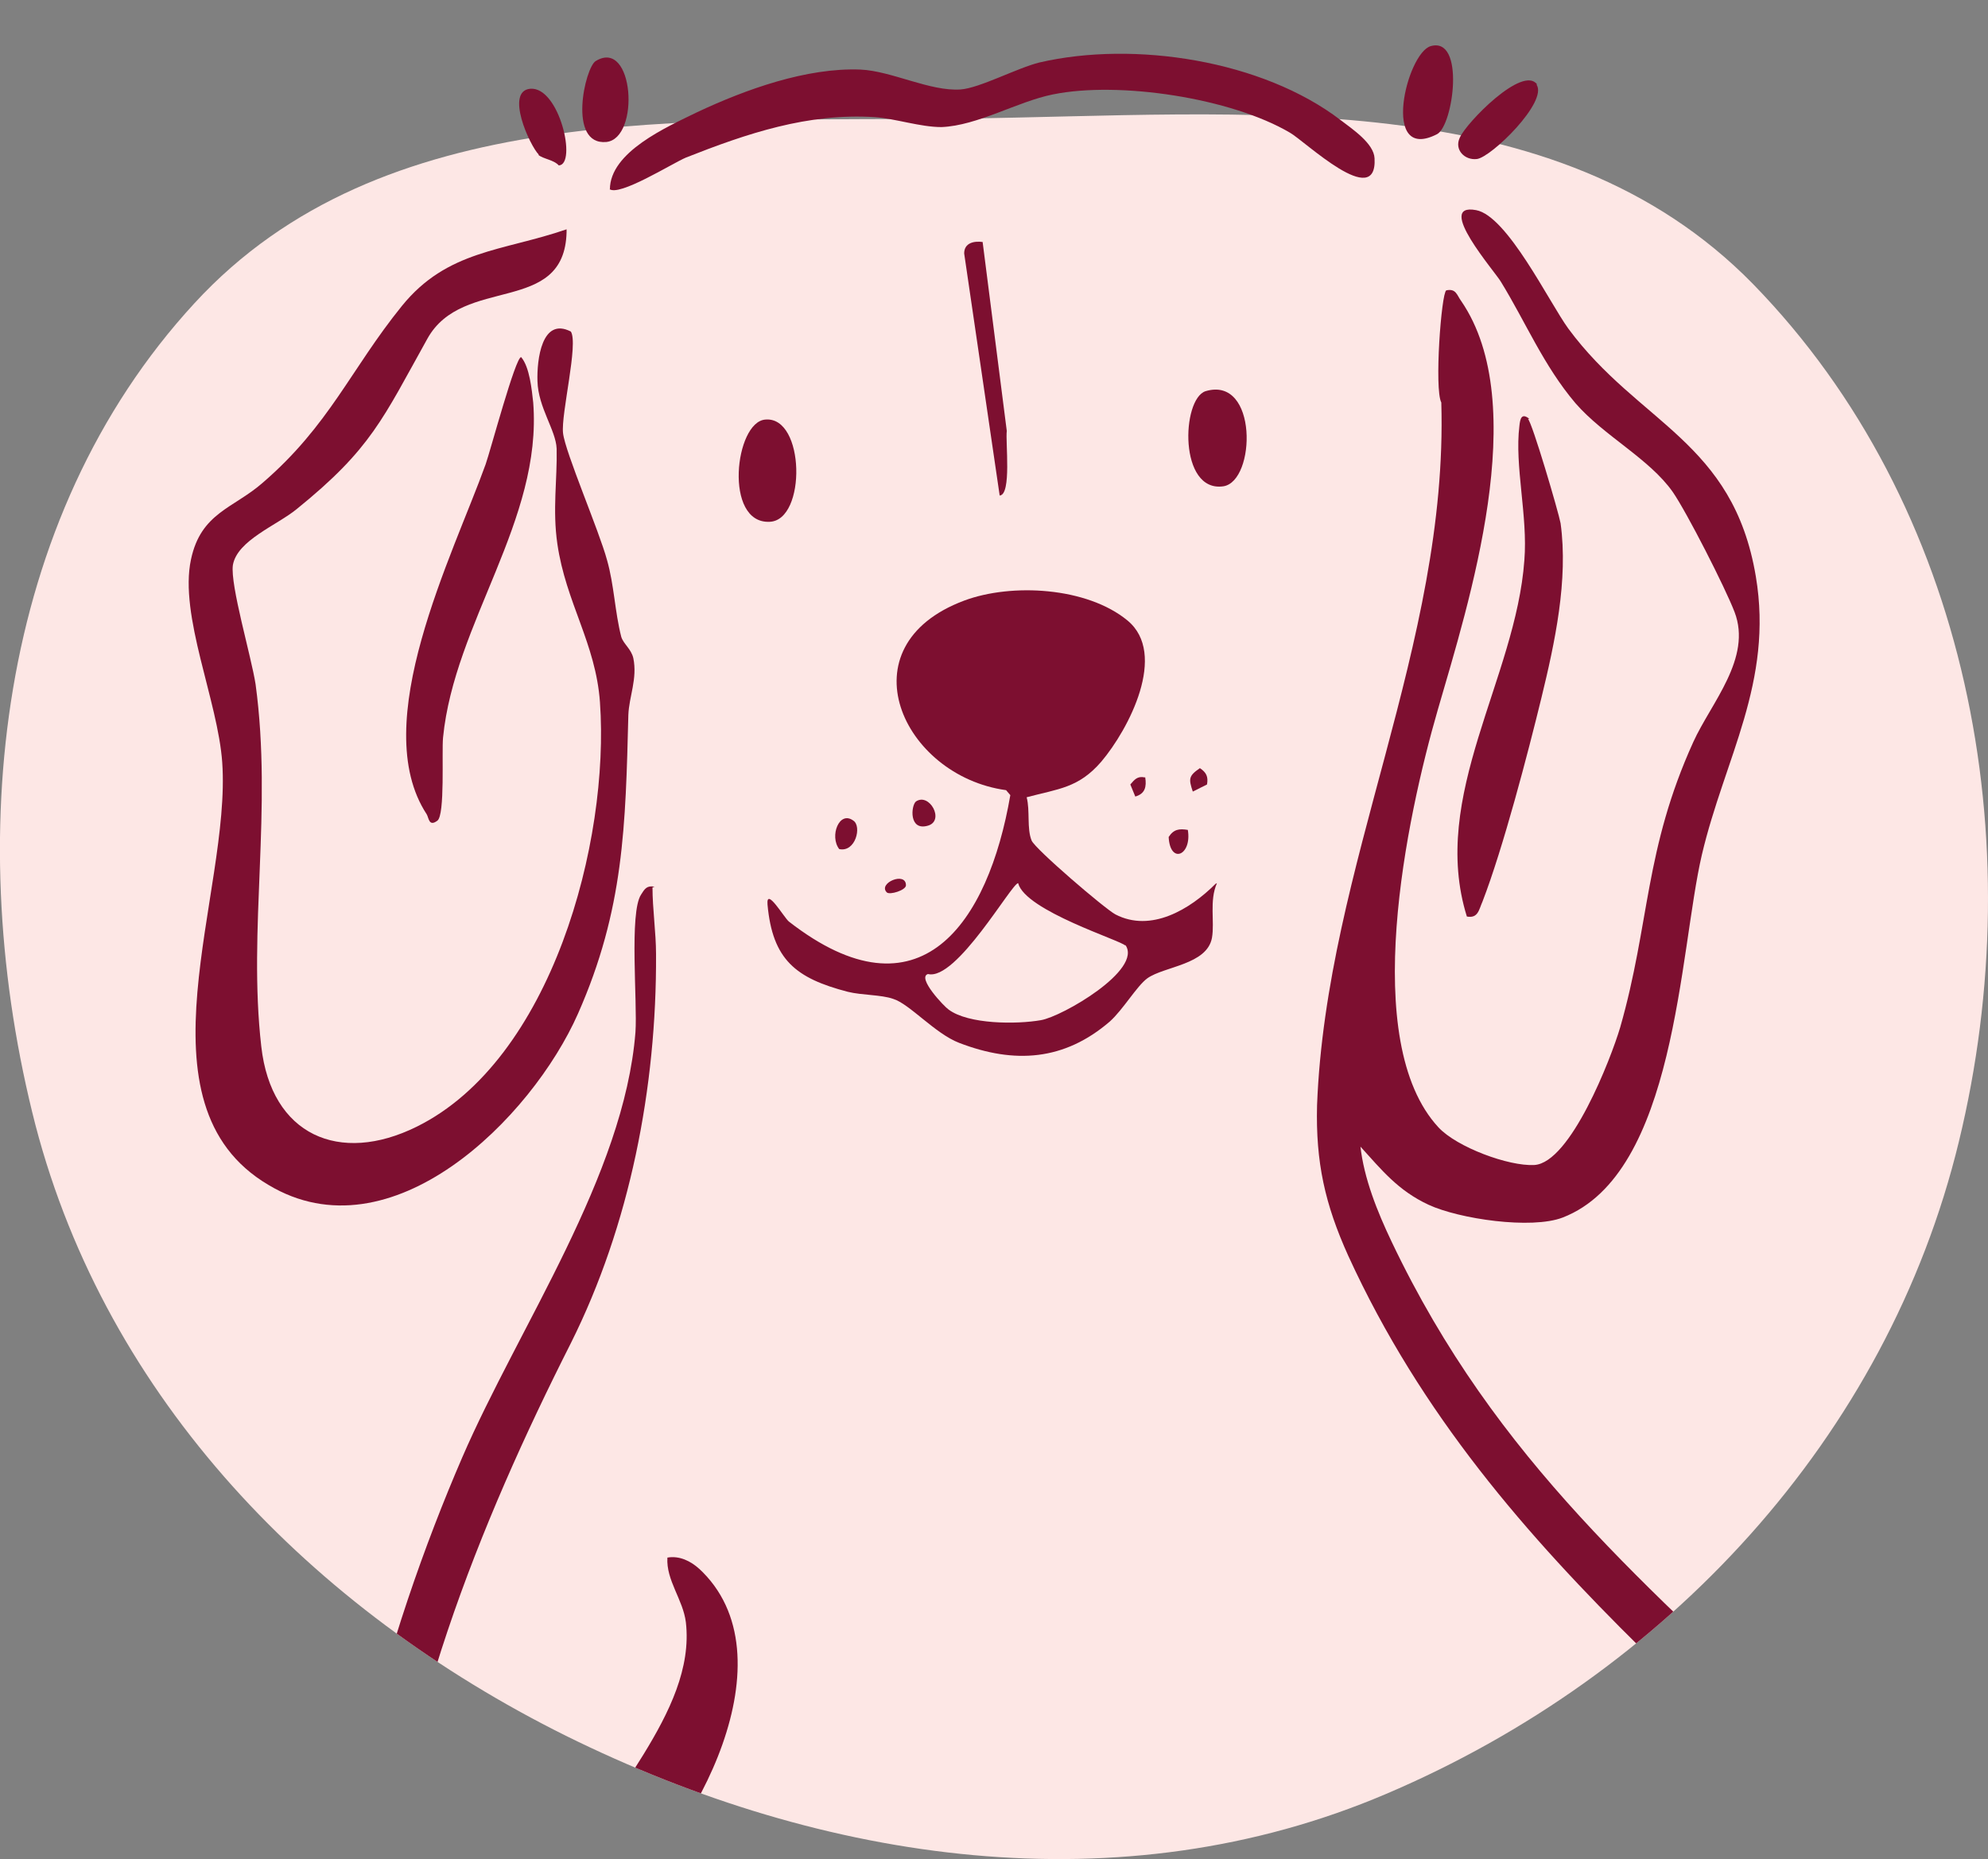 <svg xmlns="http://www.w3.org/2000/svg" xmlns:xlink="http://www.w3.org/1999/xlink" id="Layer_1" viewBox="0 0 280 261.9"><rect x="0" y="0" width="280" height="261.9" fill="#808080" stroke="none"/><defs><style> .st0 { fill: none; } .st1 { fill: #fde7e5; fill-rule: evenodd; } .st2 { fill: #7d0f30; } .st3 { clip-path: url(#clippath); } </style><clipPath id="clippath"><path class="st0" d="M77.9,6.4c7.4-2.7,14-4.2,62.8-5.7,58.4-1.8,68.7-.3,79.6,6.6,5.2,3.3,14,9.9,26.6,32.7,19.9,36,40.5,73.4,29,120.8-10.1,41.7-41.2,75.1-80.7,91.9-37.3,15.9-79.1,9.8-115.5-8.2C43.9,226.7,15.1,197.1,5,158.5c-1-3.7-17.6-66.7,22.4-115.8,5.9-7.2,22.7-26.1,50.4-36.2h0Z"></path></clipPath></defs><path class="st1" d="M135.5,16.7c39.9-.5,83.5-5.2,111.4,23.3,30.4,31.2,39.3,78.4,29,120.8-10.1,41.7-41.2,75.1-80.7,91.9-37.3,15.9-79.1,9.8-115.5-8.2C43.9,226.7,15.1,197.1,5,158.5-5.3,118.5-.6,73.1,27.4,42.7c26.4-28.7,69.1-25.5,108-26Z"></path><g class="st3"><g><path class="st2" d="M87.3,100.8h-1.4v2h1.4v-2Z"></path><path class="st2" d="M91.9,125c0,3,.5,6.4.5,9.4.1,18.8-3.7,38.2-12,54.8-12.8,25.3-24.8,54.9-26.1,83.7-1.3,28.8,15.7,64.6,31.1,87.5,19.2,28.4,47.4,48.8,76.2,66.5,3.4,4.4-1.6,5.2-5.2,4.7-4.4-.6-8.8-3.8-13-4.5-9.3-1.3-15.4,1-20,9.3-9,16.3,0,37.9,10.7,51.1,2.7,3.3,13.6,12.5,9.4,16.8-2.2,2.2-14.9,1.7-18.7,2.2-7.6,1-18.9,5.4-22.2,12.8-.3.7-2.4,8,.1,5.8.9-.8,2.4-7.7,6.1-6.7,2,2.1-9,14.2-.7,14.1,1-2.4,2.5-7.2,4.9-8.2,6.7-2.9-.7,7.7.5,8.9,9.6-3.3,20.5-11.9,31.3-10.8,2.8.3,5,.8,4.4,4-6.4-.4-13.3,1.5-19.1,4.1-9.7,4.3-14.1,11.9-26.2,7.2-4.4-1.7-8.6-7.9-9.1-12.5-.4-3.8,3.3-11.9,5.6-14.9,5.6-7.2,22.3-12.3,31.3-12.2.9-.8-4.3-5.2-5.1-6-1.5-1.7-3.5-4.3-4.6-6.1-13.1-20.4-16.2-63.2,15.4-67.3l.4-1.3-22.2-15.5c-1.4,6.4-2.4,13-3.8,19.4-8,34.6-18.5,68.5-32.2,101.2-5.8,14-16,22.7-31.6,16.8-8.4-3.1-11.9-14.5-4.1-20.2,3.8-2.8,6-1.2,9.3-2.2,3.5-1,5-9.8,5.2-13,1.3-17.8.1-38.1,0-55.9l-.7-73.5c0-1.4.6-2.7.7-4,.8-13,2.5-26.1,3.4-39.1-3.5-13-9.9-26.9-12.6-39.9-5.4-26.2,5.4-61.9,15.9-86.2,8-18.5,22.8-39.7,24.4-59.9.3-4.2-.9-16.9.8-19.4.5-.8.8-1.3,1.9-1.1h0c0,0,0,0,0,0ZM57.6,528.6c.2,1.1-.5,1.8-1.1,2.6-.6.9-3.8,3.4-3.3,4.1,13.1,7.5,19.4-6.1,23.6-16.2,6.7-16.2,13.3-36.5,18.7-53.4,6.9-21.6,12.3-44.2,17.3-66.2l-.6-1.4c-11.3-11-22.4-22.3-31.6-35.1-5.3-7.4-9.7-15.4-14.6-23.1l-2.4,27.3c-2.9,41.6,4.4,85.6.7,126.7-.7,7.9-2.2,23.1-9.8,27.2-3.5,1.9-9.4.4-8.7,7.5,1.2-1.2,7.4-6.1,8.4-2.9,1.1,3.7-6.6,7.1-5.3,8.3,2.8-2.2,4.9-5.2,8.7-5.4h0,0Z"></path><path class="st2" d="M191.6,161.4c.5,4.6,2.4,9.3,4.4,13.5,14.8,31.1,36,48.4,60,71.4,35.9,34.5,70.2,78.4,84.8,126.7,8.2,27,10.7,49.6,9.8,77.8-.3,10.3-.7,31.1-4.4,40.1-.8,1.9-2.7,3.4-2.3.4,1.8-13.4,3.9-23.1,3.3-37.2-2.8-69.5-23.2-120.3-67.4-173.1-30.3-36.1-69.4-59.3-89.9-104.1-3.3-7.3-4.6-13.2-4.4-21.2,1.3-33.8,18.5-64.8,17.5-99-1-1.9,0-15.4.7-15.8,1.4-.3,1.5.7,2.1,1.5,10,14.6,1.1,42.4-3.3,57.6-4.4,15.2-11.1,46.7.1,58.8,2.6,2.8,9.9,5.5,13.5,5.3,5.1-.3,10.8-15,12.1-19.4,4.2-14.7,3.4-25,10.3-40.2,2.5-5.5,8.3-11.8,5.8-18.3-1.3-3.4-6.7-14-8.7-16.9-3.3-4.7-9.7-7.9-13.7-12.5-4.5-5.3-7-11.4-10.5-17.1-.8-1.4-9.4-11.2-3.5-10.1,4.4.8,10.3,13,13,16.7,9.9,13.4,23.2,15.8,26.4,34.9,2.5,14.9-4.4,25.6-7.6,39.2-3.2,13.7-3.6,44.9-19.6,51.1-4.4,1.7-14.6.2-18.9-1.8s-6.6-4.9-9.6-8.2h0c0,0,0,0,0,0Z"></path><path class="st2" d="M79.8,32.7c-.3,11.8-14.6,6-19.6,15-6.3,11.3-7.9,15.5-18.4,24-2.8,2.3-8.4,4.4-9,7.9-.4,2.8,2.6,12.9,3.2,16.8,2.4,17.7-1.1,34.4.8,51,1.4,12.5,11,16.7,21.9,11.3,19-9.4,27.2-40.1,25.8-59.8-.6-8.3-4.8-14-6-22.3-.7-4.8,0-9.1-.1-13.4-.1-2.6-2.6-5.8-2.7-9.5-.1-3,.6-9.1,4.7-7,1.1,1.7-1.4,11.6-1.1,14.3.3,2.7,5.1,13.8,6.2,17.9,1,3.5,1.1,7.3,2,10.8.3,1,1.4,1.7,1.7,3,.6,2.9-.6,5.4-.7,8-.4,15.6-.6,27.4-7.1,42.1-6.5,14.7-26.3,34.5-43.6,24.1-19.3-11.4-5.2-41.1-6.5-59.5-.6-8.7-6.1-20.7-4.4-28.6,1.4-6.6,6-7.2,10.1-10.8,9.4-8.1,12.4-16,19.6-24.9,6.4-7.9,14.2-7.7,23.2-10.8h0c0,0,0,0,0,0Z"></path><path class="st2" d="M171.4,124.4c-1.1,2.5-.3,5.4-.7,7.7-.7,3.8-6.7,4-9.1,5.7-1.5,1.1-3.4,4.4-5.3,6.1-6.4,5.5-13.4,6-21.2,3-3.4-1.3-7-5.5-9.3-6.2-1.7-.6-4.4-.5-6.4-1-7.3-1.9-10.6-4.5-11.3-12.3-.2-2.5,2.3,1.8,3,2.4,18.5,14.4,28.1.2,31.2-17.8l-.6-.7c-14.6-2-23-20.3-5.9-26.7,6.7-2.5,17.3-1.9,23,2.8,5.7,4.7.2,15.3-3.7,19.9-3.2,3.7-6,3.8-10.5,5,.5,1.9,0,4.4.7,6.1.5,1.2,10.3,9.6,11.8,10.4,5,2.6,10.5-.7,14.1-4.3h0c0,0,0,0,0,0ZM158.5,133.2c-.5-.7-14.1-4.9-15.1-8.8-.9,0-8.7,13.8-12.7,12.8-1.6.5,2.3,4.6,2.9,5,2.8,2.1,9.6,2.1,13,1.5,3-.5,14.4-7.1,11.9-10.6,0,0,0,0,0,0Z"></path><path class="st2" d="M85.9,26.7c0-5.3,8-8.8,12.3-10.9,6.8-3.2,15.4-6.3,23-6,4.4.2,9.8,3.1,14.1,2.8,2.7-.2,7.9-3,11.1-3.8,13.4-3.1,31.4-.3,42.4,8.1,1.7,1.3,4.7,3.3,4.8,5.4.4,7.4-9.8-2.4-11.9-3.6-8.3-4.9-24.1-7.3-33.4-5.4-5,1-10.6,4.4-15.7,4.6-3,0-6.5-1.2-9.4-1.4-9.4-.6-18,2.3-26.6,5.7-1.9.8-9.5,5.6-10.8,4.4h0s0,0,0,0Z"></path><path class="st2" d="M98.4,220.9c13.4,12.3-.5,38.1-11.9,47.3-5,4-7.1,1.6-5.4-4.1,3.2-10.6,17-22.7,15.5-35.6-.4-3.2-2.8-5.9-2.6-9.1,1.7-.3,3.3.5,4.5,1.6h0,0Z"></path><path class="st2" d="M215.2,59c.6.5,4.3,13.1,4.6,14.7,1.1,8-.8,16.8-2.7,24.6-1.9,7.8-5.4,21.2-8.3,28.7-.5,1.1-.6,2.4-2.2,2.1-5.3-17,6.9-33.5,8.1-50.2.5-6.2-1.4-13.3-.7-18.9.1-1,.3-1.9,1.4-1,0,0,0,0,0,0Z"></path><path class="st2" d="M61.6,115.6c-1.2.9-1.2-.4-1.5-.9-8.4-12.8,3.7-36.5,8.3-49.3.7-2,4.2-15.1,5-15.1,1.2,1.4,1.5,4.6,1.7,6.4,1.3,16.6-11.1,31-12.7,47.2-.2,2.1.3,10.9-.8,11.7h0,0Z"></path><path class="st2" d="M102,267.9c1.7,1.7-6.1,16.4-6.6,19.3-1,.6-2,4.8-3.1,4.2-4.1-2-.6-13,1.4-16.1.8-1.3,7-8.9,8.4-7.5h0s0,0,0,0Z"></path><path class="st2" d="M107.8,59.1c5.6-.5,5.8,14.2.6,14.4-6.5.3-4.9-14.1-.6-14.4Z"></path><path class="st2" d="M169.8,55.1c7.4-2.2,7.1,12.7,2.5,13.4-6.3.9-5.9-12.3-2.5-13.4Z"></path><path class="st2" d="M138.4,34.1l3.4,26.6c-.2,1.5.7,9-1,9.1l-5-34.1c0-1.5,1.4-1.8,2.7-1.6h0s0,0,0,0Z"></path><path class="st2" d="M201.5,6.5c4.9-1.4,3.2,11.2.9,12.4-8,4.1-4.3-11.4-.9-12.4Z"></path><path class="st2" d="M83.9,8.6c5.4-3.3,6.3,10.9,1.5,11.4-5.5.5-3-10.5-1.5-11.4Z"></path><path class="st2" d="M216.4,11.9c1.7,2.4-6.4,10.3-8.4,10.5-1.7.2-3.2-1.3-2.4-3,.9-2.1,8.9-10.3,10.9-7.5h0Z"></path><path class="st2" d="M75.9,21.8c-1.3-1.3-4.8-9-1.2-9.3,4.1-.3,6.6,10.7,4,10.8-.7-.8-2.2-.9-2.9-1.5h0Z"></path><path class="st2" d="M120.2,115.6c1.2.8.3,4.5-2,4-1.4-1.8,0-5.5,2-4Z"></path><path class="st2" d="M129,112.9c1.9-1.3,4.1,2.7,1.7,3.4-2.7.8-2.4-2.8-1.7-3.4Z"></path><path class="st2" d="M167.3,116.9c.6,3.6-2.5,4.9-2.7,1,.7-1.1,1.5-1.2,2.7-1Z"></path><path class="st2" d="M168,111.5c-.6-1.8-.6-2.2,1-3.3.9.6,1.2,1.2,1,2.3l-2,1Z"></path><path class="st2" d="M124.9,125.7c-1.3-1.3,2.7-3,2.7-1,0,.7-2.3,1.4-2.7,1Z"></path><path class="st2" d="M161.3,109.5c.2,1.3,0,2.3-1.4,2.7l-.7-1.7c.6-.7,1-1.2,2-1h0Z"></path></g></g></svg>